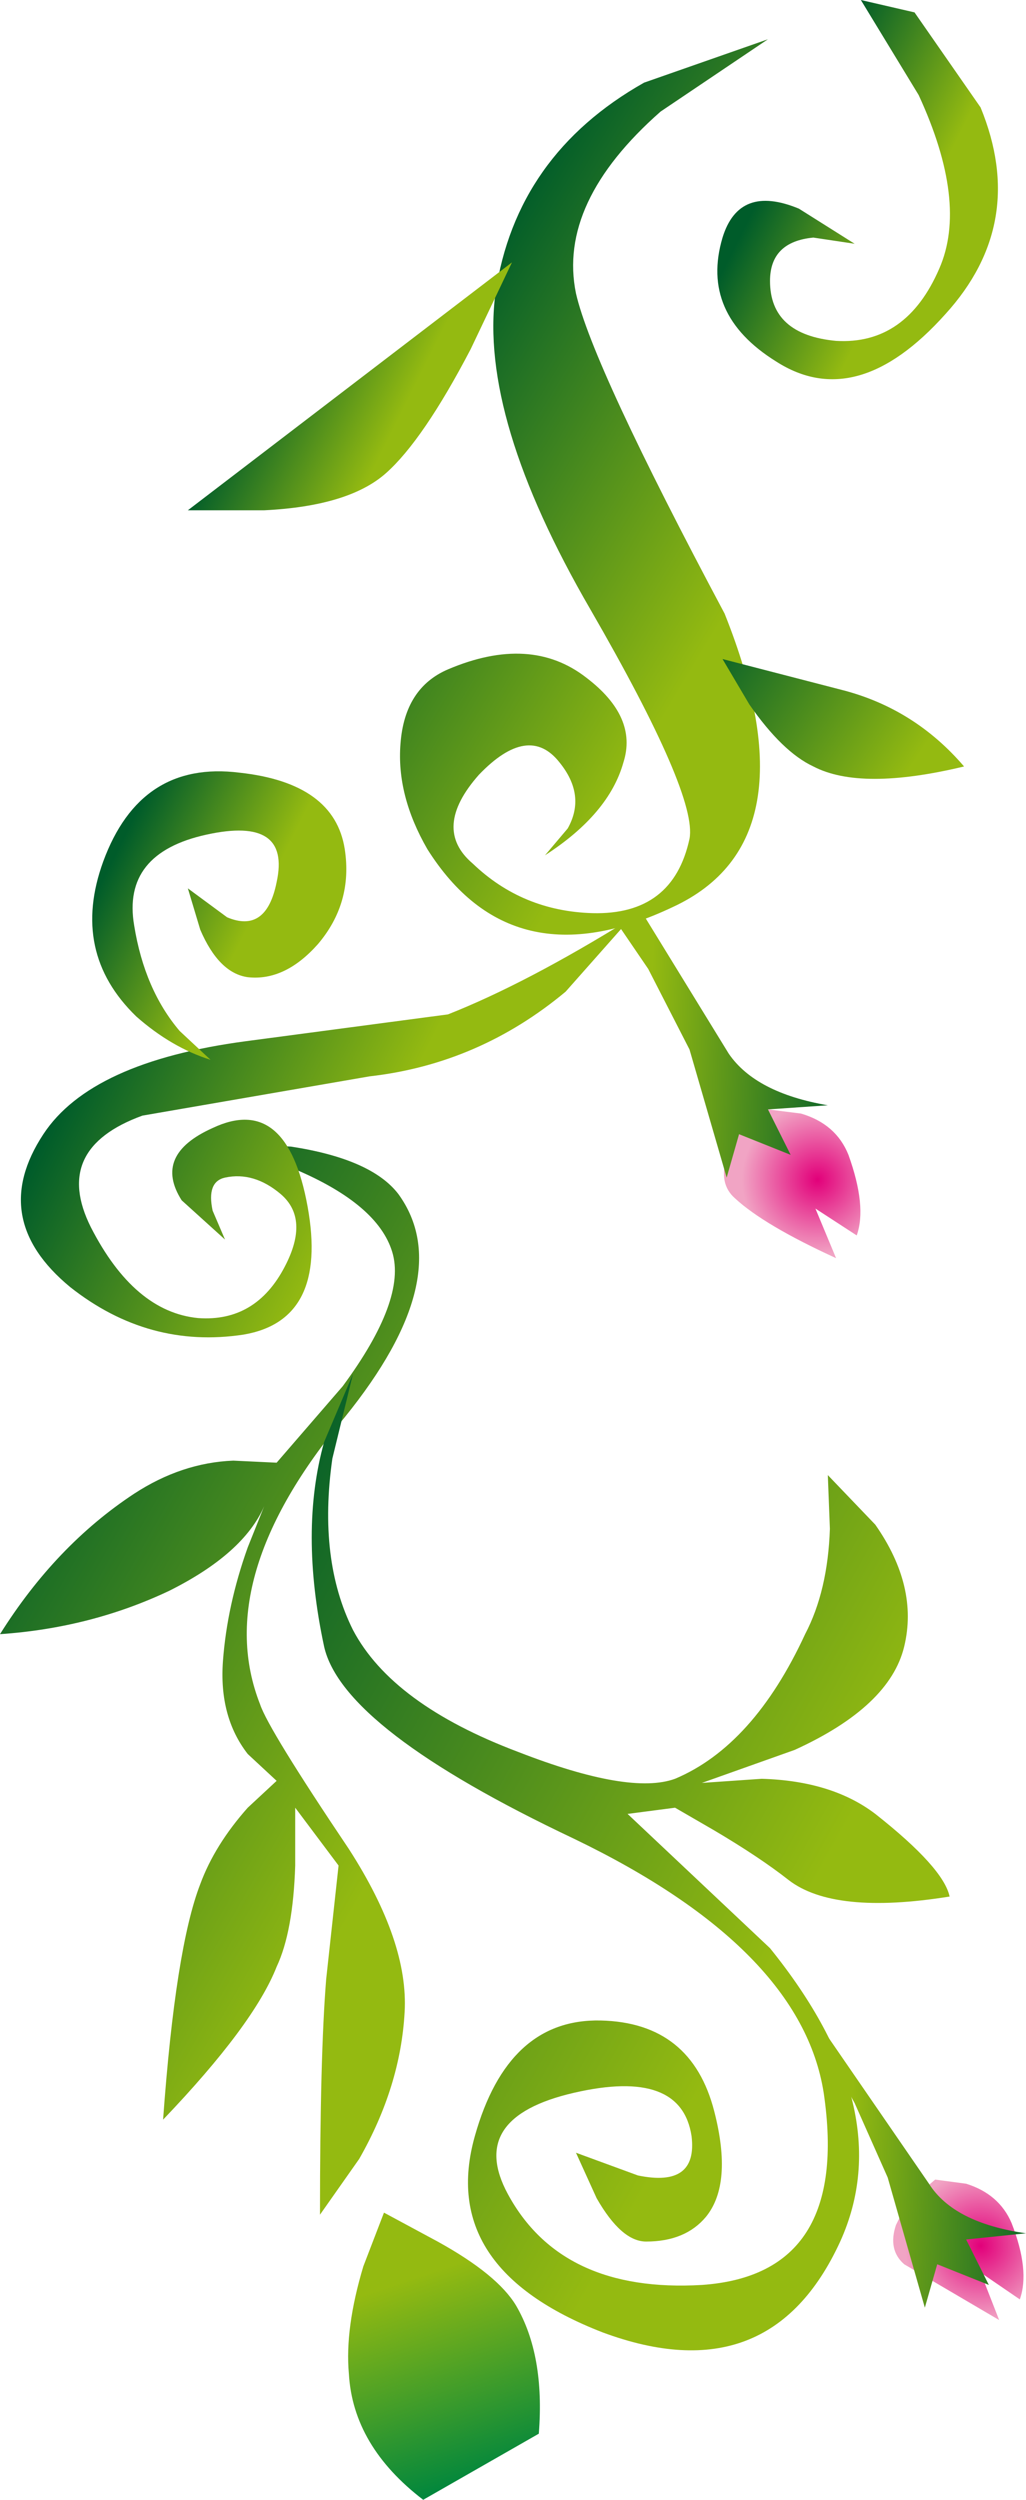 <?xml version="1.0" encoding="UTF-8" standalone="no"?>
<svg xmlns:xlink="http://www.w3.org/1999/xlink" height="60.5px" width="24.85px" xmlns="http://www.w3.org/2000/svg">
  <g transform="matrix(1.0, 0.0, 0.0, 1.0, -2.3, -103.8)">
    <path d="M7.55 131.45 L9.35 131.55 Q11.3 131.85 11.95 132.7 13.4 134.7 10.65 138.1 7.4 142.0 8.6 145.05 8.8 145.65 10.75 148.55 12.2 150.8 12.1 152.5 12.0 154.3 11.0 156.05 L10.05 157.4 Q10.05 153.55 10.2 151.7 L10.5 148.95 9.45 147.55 9.45 148.95 Q9.4 150.55 9.0 151.4 8.45 152.8 6.25 155.1 6.55 150.95 7.15 149.4 7.5 148.45 8.3 147.55 L9.0 146.9 8.3 146.25 Q7.6 145.35 7.7 144.0 7.8 142.65 8.3 141.25 L8.7 140.25 Q8.2 141.4 6.4 142.3 4.5 143.2 2.3 143.35 3.65 141.2 5.55 139.95 6.7 139.2 7.95 139.15 L9.0 139.2 10.6 137.35 Q12.15 135.25 11.8 134.1 11.45 132.95 9.45 132.1 L7.55 131.45" fill="url(#gradient0)" fill-rule="evenodd" stroke="none"/>
    <path d="M19.9 131.8 L20.2 131.25 20.9 130.65 21.7 130.75 Q22.55 131.0 22.85 131.75 23.3 133.0 23.05 133.7 L22.05 133.05 22.55 134.25 Q20.8 133.45 20.1 132.8 19.7 132.45 19.9 131.8" fill="url(#gradient1)" fill-rule="evenodd" stroke="none"/>
    <path d="M17.25 126.15 Q17.55 126.0 17.8 125.8 L19.95 129.3 Q20.6 130.25 22.35 130.55 L20.9 130.65 21.45 131.75 20.2 131.25 19.9 132.3 19.0 129.2 18.0 127.25 17.25 126.15" fill="url(#gradient2)" fill-rule="evenodd" stroke="none"/>
    <path d="M24.25 157.15 L24.95 156.55 25.7 156.65 Q26.5 156.9 26.8 157.6 27.25 158.75 27.0 159.45 L26.05 158.8 26.5 159.95 24.2 158.6 Q23.8 158.25 24.0 157.65 L24.25 157.15" fill="url(#gradient3)" fill-rule="evenodd" stroke="none"/>
    <path d="M22.45 153.7 L22.15 152.8 24.8 156.65 Q25.4 157.6 27.15 157.85 L25.7 158.0 26.25 159.1 25.0 158.6 24.7 159.65 23.8 156.5 23.0 154.7 22.45 153.7" fill="url(#gradient4)" fill-rule="evenodd" stroke="none"/>
    <path d="M17.9 105.8 L20.9 104.75 18.3 106.5 Q15.8 108.7 16.25 110.9 16.65 112.65 19.85 118.65 22.05 124.15 18.6 125.75 14.7 127.6 12.65 124.35 11.9 123.05 12.0 121.8 12.1 120.45 13.15 120.0 15.15 119.15 16.5 120.2 17.75 121.15 17.4 122.25 17.05 123.5 15.5 124.5 L16.05 123.85 Q16.5 123.05 15.85 122.25 15.1 121.3 13.9 122.55 12.75 123.85 13.75 124.7 14.95 125.85 16.65 125.9 18.6 125.95 19.0 124.1 19.2 123.05 16.6 118.55 13.9 113.9 14.3 110.9 14.8 107.55 17.9 105.8" fill="url(#gradient5)" fill-rule="evenodd" stroke="none"/>
    <path d="M14.7 110.15 L13.7 112.25 Q12.55 114.45 11.65 115.25 10.75 116.05 8.7 116.15 L6.85 116.15 14.7 110.15" fill="url(#gradient6)" fill-rule="evenodd" stroke="none"/>
    <path d="M19.8 119.75 L22.7 120.5 Q24.45 120.95 25.65 122.35 23.15 122.95 22.0 122.35 21.25 122.0 20.45 120.85 L19.8 119.75" fill="url(#gradient7)" fill-rule="evenodd" stroke="none"/>
    <path d="M17.55 126.05 L16.0 127.8 Q13.9 129.55 11.25 129.85 L5.75 130.8 Q3.55 131.6 4.5 133.5 5.55 135.55 7.1 135.7 8.5 135.8 9.2 134.45 9.8 133.3 9.1 132.7 8.45 132.15 7.75 132.3 7.3 132.4 7.45 133.1 L7.75 133.8 6.7 132.85 Q6.0 131.75 7.45 131.1 9.25 130.25 9.75 133.0 10.25 135.75 8.2 136.1 5.9 136.45 4.0 134.95 2.0 133.3 3.35 131.25 4.5 129.5 8.25 129.0 L13.15 128.35 Q15.05 127.6 17.55 126.05" fill="url(#gradient8)" fill-rule="evenodd" stroke="none"/>
    <path d="M9.0 125.15 Q9.35 123.55 7.3 124.0 5.25 124.45 5.55 126.2 5.8 127.75 6.65 128.75 L7.4 129.45 Q6.45 129.15 5.6 128.4 4.0 126.85 4.8 124.65 5.7 122.2 8.1 122.5 10.4 122.75 10.65 124.35 10.85 125.65 10.0 126.65 9.2 127.55 8.3 127.45 7.6 127.35 7.15 126.3 L6.85 125.3 7.8 126.0 Q8.75 126.4 9.0 125.15" fill="url(#gradient9)" fill-rule="evenodd" stroke="none"/>
    <path d="M18.65 146.85 Q20.55 146.05 21.8 143.35 22.35 142.3 22.4 140.8 L22.35 139.5 23.5 140.7 Q24.55 142.2 24.2 143.65 23.85 145.1 21.55 146.15 L19.3 146.95 20.75 146.85 Q22.45 146.9 23.5 147.7 25.15 149.0 25.3 149.7 22.5 150.15 21.4 149.3 20.7 148.75 19.6 148.1 L18.65 147.55 17.5 147.7 20.95 150.95 Q24.1 154.85 22.65 158.05 20.95 161.75 16.9 160.25 12.9 158.7 13.8 155.5 14.6 152.65 16.85 152.7 19.05 152.75 19.6 154.9 20.05 156.65 19.4 157.45 18.9 158.05 17.95 158.05 17.35 158.05 16.75 157.0 L16.25 155.9 17.75 156.45 Q19.2 156.75 19.05 155.5 18.8 153.85 16.2 154.45 13.6 155.05 14.6 156.9 15.9 159.3 19.3 159.1 22.9 158.85 22.25 154.45 21.7 150.95 16.2 148.3 10.6 145.65 10.15 143.65 9.55 140.85 10.15 138.7 L10.85 137.05 10.35 139.1 Q10.0 141.55 10.85 143.25 11.8 145.05 14.85 146.2 17.55 147.25 18.65 146.85" fill="url(#gradient10)" fill-rule="evenodd" stroke="none"/>
    <path d="M23.15 103.8 L24.45 104.1 26.05 106.4 Q27.2 109.2 25.2 111.4 23.05 113.8 21.1 112.55 19.25 111.4 19.8 109.55 20.2 108.25 21.65 108.85 L23.0 109.7 22.0 109.55 Q20.95 109.65 20.95 110.6 20.95 111.9 22.55 112.05 24.25 112.15 25.05 110.3 25.75 108.7 24.55 106.1 L23.15 103.8" fill="url(#gradient11)" fill-rule="evenodd" stroke="none"/>
    <path d="M15.35 162.7 L12.55 164.3 Q10.85 163.0 10.75 161.25 10.65 160.15 11.1 158.65 L11.6 157.35 12.9 158.05 Q14.35 158.85 14.8 159.6 15.5 160.8 15.35 162.7" fill="url(#gradient12)" fill-rule="evenodd" stroke="none"/>
  </g>
  <defs>
    <linearGradient gradientTransform="matrix(-0.007, -0.004, 0.004, -0.007, 7.35, 142.85)" gradientUnits="userSpaceOnUse" id="gradient0" spreadMethod="pad" x1="-819.2" x2="819.2">
      <stop offset="0.0" stop-color="#94ba11"/>
      <stop offset="1.0" stop-color="#005c2a"/>
    </linearGradient>
    <radialGradient cx="0" cy="0" gradientTransform="matrix(0.001, -0.002, -0.002, -0.001, 22.1, 132.35)" gradientUnits="userSpaceOnUse" id="gradient1" r="819.2" spreadMethod="pad">
      <stop offset="0.0" stop-color="#e2007a"/>
      <stop offset="1.0" stop-color="#f1a4c4"/>
    </radialGradient>
    <linearGradient gradientTransform="matrix(0.003, 1.0E-4, 1.0E-4, -0.003, 20.5, 129.1)" gradientUnits="userSpaceOnUse" id="gradient2" spreadMethod="pad" x1="-819.2" x2="819.2">
      <stop offset="0.0" stop-color="#94ba11"/>
      <stop offset="1.0" stop-color="#005c2a"/>
    </linearGradient>
    <radialGradient cx="0" cy="0" gradientTransform="matrix(0.001, -0.002, -0.002, -0.001, 26.05, 158.15)" gradientUnits="userSpaceOnUse" id="gradient3" r="819.2" spreadMethod="pad">
      <stop offset="0.0" stop-color="#e2007a"/>
      <stop offset="1.0" stop-color="#f1a4c4"/>
    </radialGradient>
    <linearGradient gradientTransform="matrix(0.003, 1.0E-4, 1.0E-4, -0.003, 25.35, 156.3)" gradientUnits="userSpaceOnUse" id="gradient4" spreadMethod="pad" x1="-819.2" x2="819.2">
      <stop offset="0.0" stop-color="#94ba11"/>
      <stop offset="1.0" stop-color="#005c2a"/>
    </linearGradient>
    <linearGradient gradientTransform="matrix(-0.005, -0.003, 0.003, -0.005, 16.65, 114.75)" gradientUnits="userSpaceOnUse" id="gradient5" spreadMethod="pad" x1="-819.2" x2="819.2">
      <stop offset="0.0" stop-color="#94ba11"/>
      <stop offset="1.0" stop-color="#005c2a"/>
    </linearGradient>
    <linearGradient gradientTransform="matrix(-0.002, -0.001, 0.001, -0.002, 10.4, 112.95)" gradientUnits="userSpaceOnUse" id="gradient6" spreadMethod="pad" x1="-819.2" x2="819.2">
      <stop offset="0.0" stop-color="#94ba11"/>
      <stop offset="1.0" stop-color="#005c2a"/>
    </linearGradient>
    <linearGradient gradientTransform="matrix(-0.003, -0.002, 0.002, -0.003, 21.75, 120.95)" gradientUnits="userSpaceOnUse" id="gradient7" spreadMethod="pad" x1="-819.2" x2="819.2">
      <stop offset="0.0" stop-color="#94ba11"/>
      <stop offset="1.0" stop-color="#005c2a"/>
    </linearGradient>
    <linearGradient gradientTransform="matrix(-0.004, -0.002, 0.002, -0.004, 8.55, 129.2)" gradientUnits="userSpaceOnUse" id="gradient8" spreadMethod="pad" x1="-819.2" x2="819.2">
      <stop offset="0.0" stop-color="#94ba11"/>
      <stop offset="1.0" stop-color="#005c2a"/>
    </linearGradient>
    <linearGradient gradientTransform="matrix(-0.002, -0.001, 0.001, -0.002, 6.75, 125.25)" gradientUnits="userSpaceOnUse" id="gradient9" spreadMethod="pad" x1="-819.2" x2="819.2">
      <stop offset="0.0" stop-color="#94ba11"/>
      <stop offset="1.0" stop-color="#005c2a"/>
    </linearGradient>
    <linearGradient gradientTransform="matrix(-0.009, -0.005, 0.005, -0.009, 13.95, 146.55)" gradientUnits="userSpaceOnUse" id="gradient10" spreadMethod="pad" x1="-819.2" x2="819.2">
      <stop offset="0.0" stop-color="#94ba11"/>
      <stop offset="1.0" stop-color="#005c2a"/>
    </linearGradient>
    <linearGradient gradientTransform="matrix(-0.002, -0.001, 0.001, -0.002, 22.85, 108.35)" gradientUnits="userSpaceOnUse" id="gradient11" spreadMethod="pad" x1="-819.2" x2="819.2">
      <stop offset="0.0" stop-color="#94ba11"/>
      <stop offset="1.0" stop-color="#005c2a"/>
    </linearGradient>
    <linearGradient gradientTransform="matrix(0.001, 0.003, 0.003, -0.001, 13.1, 161.4)" gradientUnits="userSpaceOnUse" id="gradient12" spreadMethod="pad" x1="-819.2" x2="819.2">
      <stop offset="0.0" stop-color="#94ba11"/>
      <stop offset="1.0" stop-color="#00863d"/>
    </linearGradient>
  </defs>
</svg>
